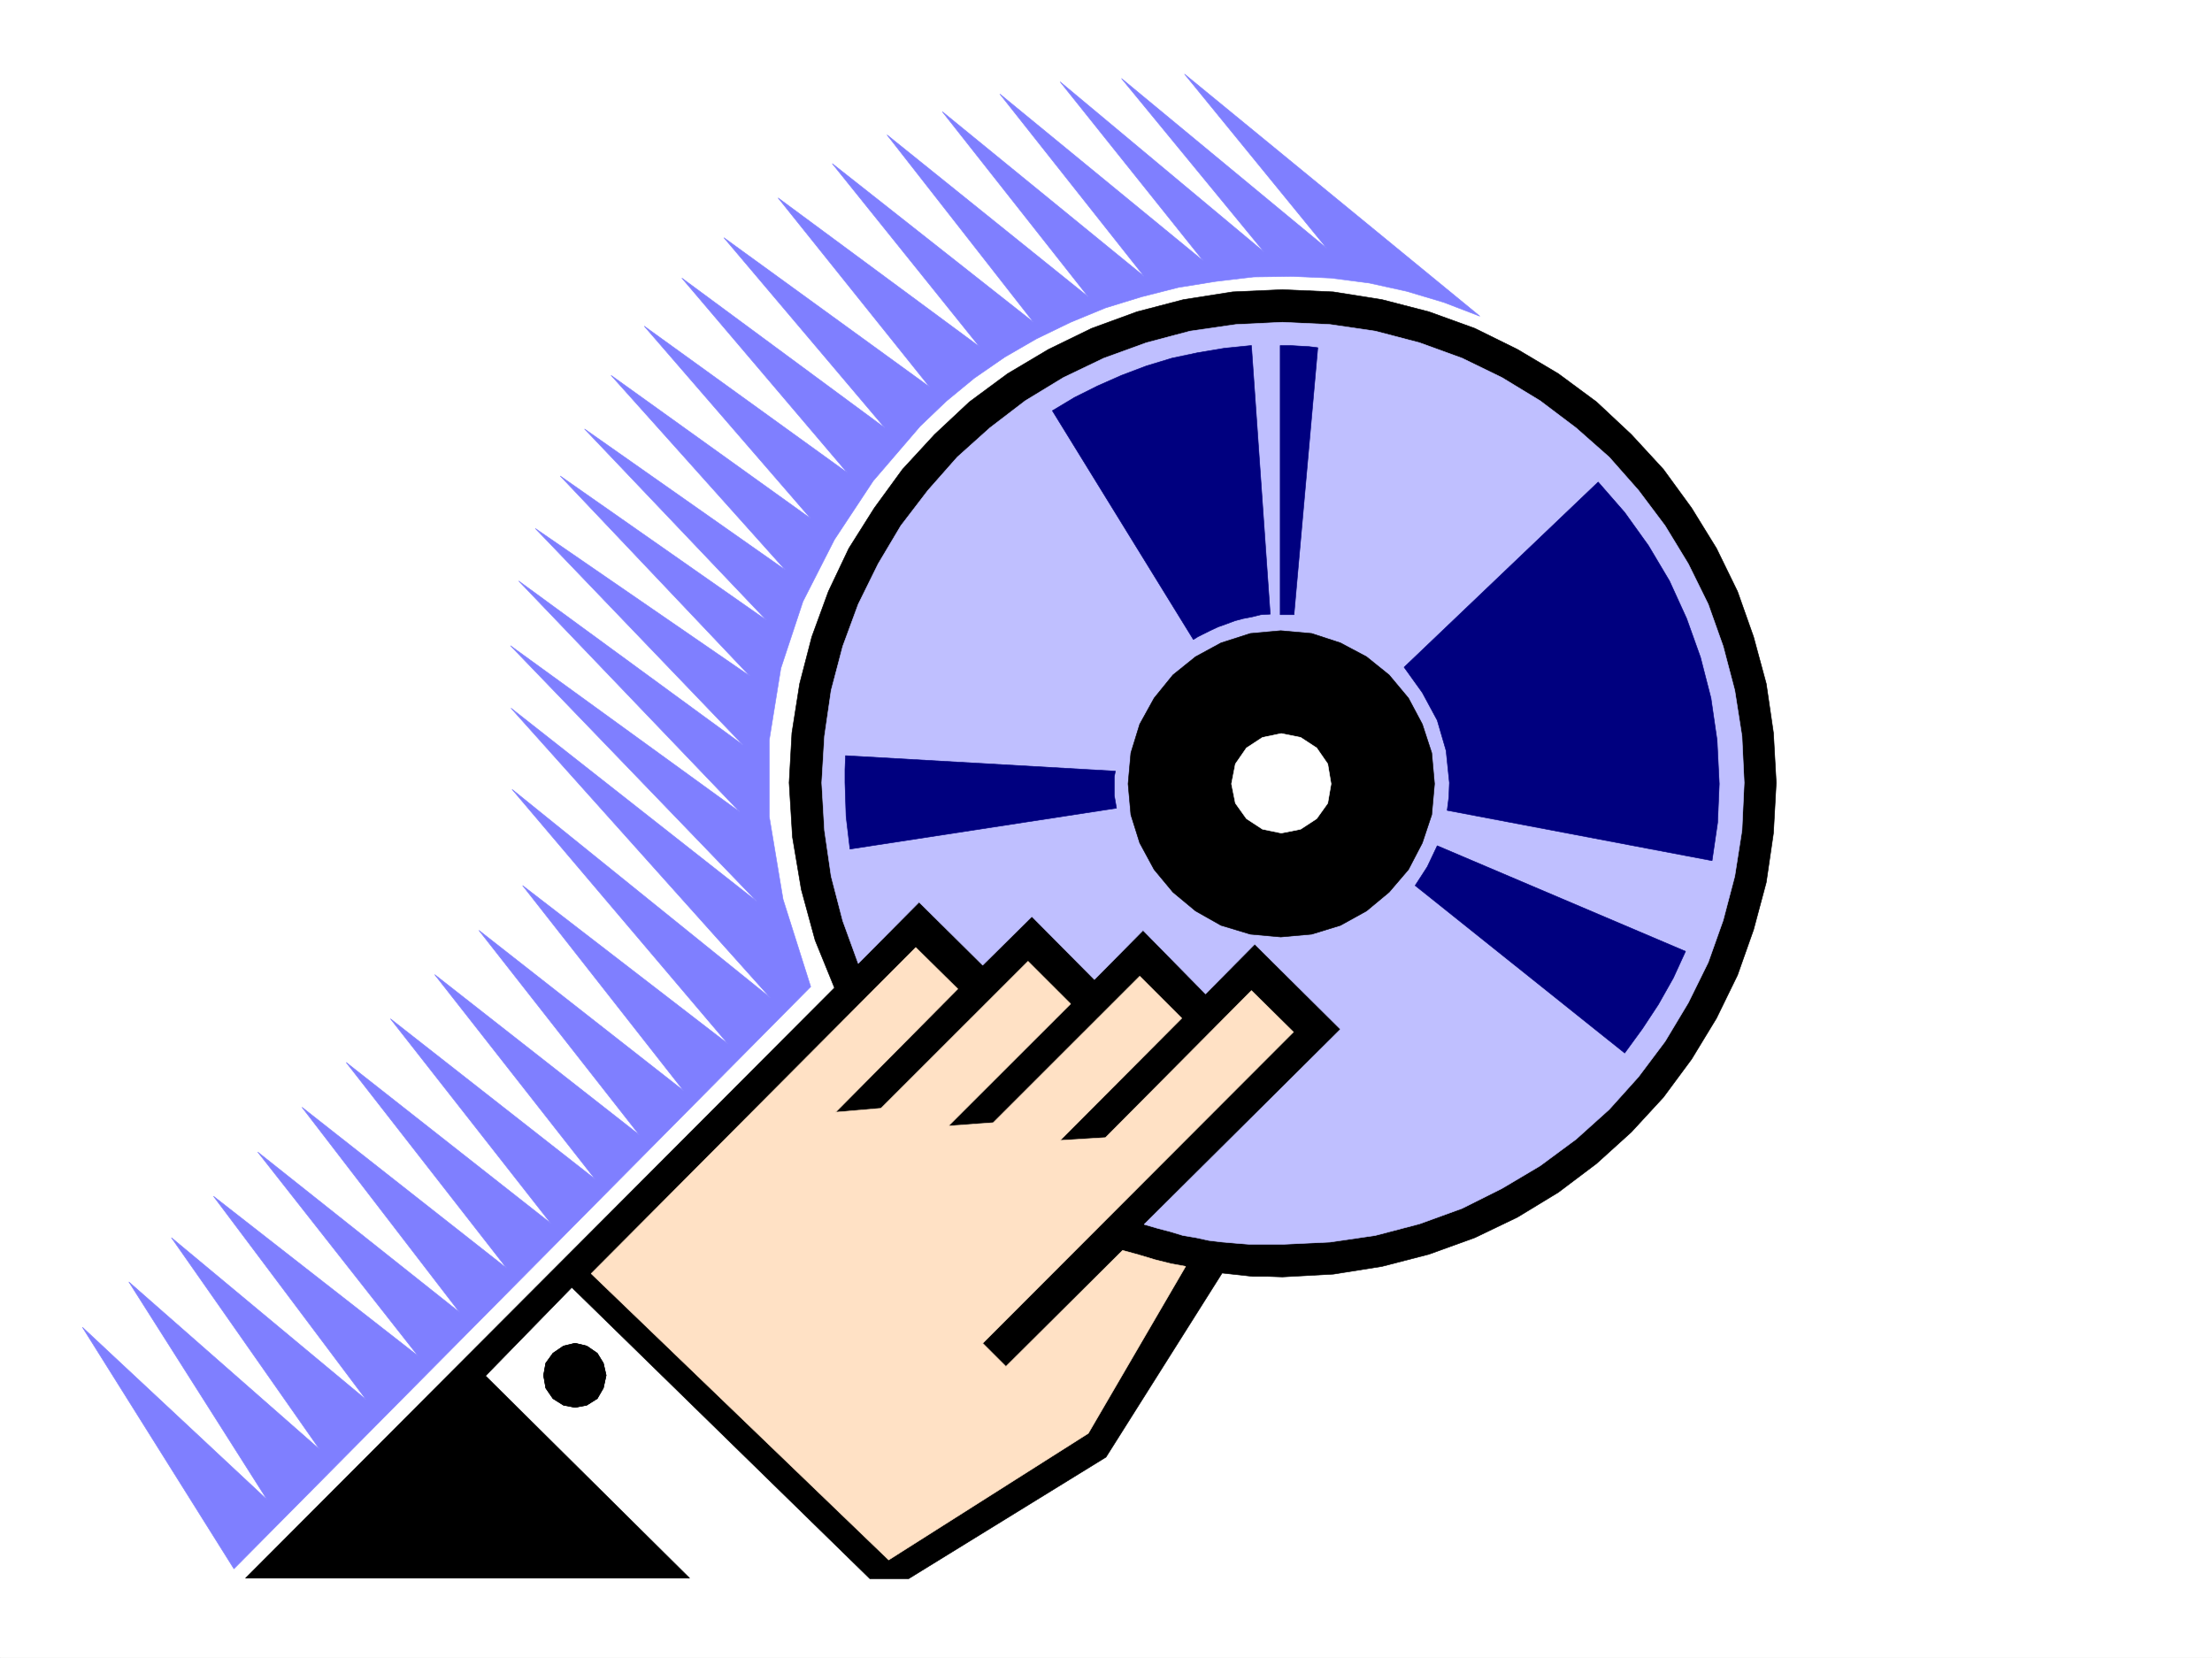 <svg xmlns="http://www.w3.org/2000/svg" width="2997.016" height="2246.297"><rect width="100%" height="100%" fill="#333333" stroke="none"/><defs><clipPath id="a"><path d="M0 0h2997v2244.137H0Zm0 0"/></clipPath></defs><path fill="#fff" d="M0 2246.297h2997.016V0H0Zm0 0"/><g clip-path="url(#a)" transform="translate(0 2.16)"><path fill="#fff" fill-rule="evenodd" stroke="#fff" stroke-linecap="square" stroke-linejoin="bevel" stroke-miterlimit="10" stroke-width=".743" d="M.742 2244.137h2995.531V-2.16H.743Zm0 0"/></g><path fill-rule="evenodd" stroke="#000" stroke-linecap="square" stroke-linejoin="bevel" stroke-miterlimit="10" stroke-width=".743" d="m1231.023 2139.16 267.485-164.766 157.34-249.417 20.996 2.265 20.215 2.23h19.468l21 .743 68.934-3.754 65.922-10.48 63.691-16.462 62.172-22.48 57.711-27.723 55.441-33.703 51.692-38.945 47.195-42.695 43.477-47.196 38.203-51.652 33.703-55.441 28.504-58.418 21.7-61.426 17.245-64.395 9.735-66.668 3.754-68.191-3.754-67.406-9.735-66.664-17.246-63.657-21.7-61.425-28.503-58.418-33.703-54.66-38.203-52.434-43.477-47.192-47.195-44.183-51.692-38.203-55.441-32.961-57.71-28.465-62.173-22.48-63.691-16.461-65.922-10.48-68.934-3.013-67.449 3.012-66.664 10.48-62.953 16.461-61.426 22.481-58.453 28.465-55.445 32.96-51.692 38.204-47.191 44.183-43.48 47.192-38.2 52.433-34.488 54.66-27.719 58.419-22.445 61.425-16.5 63.657-10.48 66.664-3.75 67.406 4.495 73.43 11.965 71.164 18.766 68.894 26.2 64.399-797.954 799.945h601.668l-276.473-274.129 116.868-119.844 403.863 394.715zm0 0"/><path fill="#bfbfff" fill-rule="evenodd" stroke="#bfbfff" stroke-linecap="square" stroke-linejoin="bevel" stroke-miterlimit="10" stroke-width=".743" d="m1550.2 1659.05 17.984 5.243 17.242 4.496 17.242 5.238 17.95 3.012 17.241 3.754 18.73 2.227 17.985 1.527 18.73 1.484h44.223l64.434-3.012 61.43-8.992 59.937-15.718 57.711-20.957 53.922-26.98 51.726-30.692 48.68-35.973 44.965-40.43 39.688-44.183 35.972-47.934 31.477-52.433 26.976-54.704 20.215-56.93 15.758-59.898 9.734-62.172 3.012-64.437-3.012-62.91-9.734-62.168-15.758-59.903-20.215-56.93-26.976-54.698-31.477-51.653-35.973-47.937-39.687-44.965-44.965-39.688-48.68-36.714-51.726-31.434-53.922-26.238-57.71-20.957-59.938-15.72-61.43-8.991-64.434-3.012-62.953 3.012-62.168 8.992-59.199 15.719-57.71 20.957-54.7 26.238-51.691 31.434-47.938 36.714-44.223 39.688-39.683 44.965-36.715 47.937-30.734 51.653-26.977 54.699-20.961 56.93-15.758 59.902-8.992 62.168-3.754 62.91 3.754 64.437 8.992 62.172 15.758 60.641 20.961 57.676 82.422-83.13 86.176 85.395 66.664-65.922 84.691 85.395 65.922-66.664 84.652 86.137 66.703-67.41 116.13 115.343zm0 0"/><path fill="#00007f" fill-rule="evenodd" stroke="#00007f" stroke-linecap="square" stroke-linejoin="bevel" stroke-miterlimit="10" stroke-width=".743" d="m2165.36 653.125 35.93 41.215 32.218 44.926 28.504 47.933 23.226 50.95 18.73 52.433 14.231 55.402 8.25 56.93 2.973 59.2-2.23 52.433-7.505 51.648-358.902-68.148 2.27-17.988.742-19.473-4.496-43.438-12.004-41.171-20.215-37.461-24.71-34.446zM1734.516 832.91h18.726l32.219-361.793-11.965-1.488-13.488-.742-12.004-.742h-13.488zm-105.649 26.938-5.984 3.011-5.98 3.754-191.083-310.101 29.989-17.989 31.476-15.718 32.219-14.23 33.703-12.747 34.45-10.48 35.226-7.47 35.972-6.019 36.715-3.714 25.457 364.02-12.75.745-11.965 2.969-12 2.27-11.222 3.011-12.004 4.496-10.48 3.715-11.22 5.238zm-116.129 235.226-3.008-17.242v-25.457l1.524-7.504-365.664-20.96-.742 18.73v17.945l1.523 45.71 5.242 44.184zm434.559 50.906 336.418 143.07-16.461 35.97-20.254 35.933-21.703 32.961-24.008 32.961-283.941-226.973 8.25-12.707 8.21-12.75 6.762-14.23zm0 0"/><path fill-rule="evenodd" stroke="#000" stroke-linecap="square" stroke-linejoin="bevel" stroke-miterlimit="10" stroke-width=".743" d="m1735.258 854.61 41.953 3.753 38.984 12.746 35.23 18.73 30.692 24.712 26.238 31.433 18.727 35.23 12.746 38.946 3.754 41.953-3.754 41.914-12.746 38.2-18.727 35.972-26.238 30.695-30.691 25.493-35.23 19.472-38.985 11.965-41.953 3.754-41.211-3.754-39.688-11.965-34.484-19.472-30.695-25.492-25.493-30.696-19.472-35.972-12.004-38.2-3.754-41.914 3.754-41.953 12.004-38.945 19.473-35.23 25.492-31.434 30.695-24.711 34.484-18.73 39.688-12.747zm0 0"/><path fill="#7f7fff" fill-rule="evenodd" stroke="#7f7fff" stroke-linecap="square" stroke-linejoin="bevel" stroke-miterlimit="10" stroke-width=".743" d="m2005.008 428.418-400.11-328.047 192.567 235.93-277.961-229.95 193.273 235.188-276.437-230.691 194.05 242.695-275.73-226.195L1550.2 374.5l-273.47-223.184 197.809 250.907-272.723-219.47 198.551 253.915-272.722-214.973 199.293 247.934-272.723-201.48 205.273 256.144-278.703-202.227 218.02 257.668L923.816 376.77l224.043 263.648L872.867 441.91 1098.4 702.59 827.94 508.574l236.008 263.653-271.98-191.004 246.488 259.152-279.45-195.46 256.966 271.12L725.266 716.04l281.715 293.64L702.784 787.2l299.7 313.114-310.923-225.45 334.149 346.778-333.406-262.164 351.39 392.484-349.906-282.379 292.234 344.547-277.96-214.227 218.019 277.883-277.219-217.199 217.282 277.14-277.22-217.203 217.278 277.102-277.219-217.2 217.278 277.141-277.219-217.984 217.281 278.668-277.222-217.984 213.527 277.886-273.465-217.203 217.277 276.36-277.218-216.457 206.8 275.656-263.77-219.469 200.817 286.875-258.488-226.934 187.29 295.086-250.243-233.699 205.316 327.344 781.453-788.727-37.46-118.355-18.727-112.332v-103.383l15.719-97.36 29.988-90.632 42.7-83.867 52.468-79.414 63.656-74.133 35.23-33.742 38.2-31.438 41.21-28.465 42.74-24.71 46.448-22.485 47.196-19.473 48.68-14.972 50.202-12.746 50.95-8.211 50.945-6.024 52.473-.742 52.433 2.27 51.688 6.722 50.949 11.223 50.203 15.015zm0 0"/><path fill="#fff" fill-rule="evenodd" stroke="#fff" stroke-linecap="square" stroke-linejoin="bevel" stroke-miterlimit="10" stroke-width=".743" d="m1736.04 993.922 26.198 5.277 21.739 14.235 14.976 21.699 4.496 26.98-4.496 26.196-14.976 20.996-21.739 14.234-26.199 5.238-25.492-5.238-21.738-14.234-14.977-20.996-5.238-26.196 5.238-26.98 14.977-21.7 21.738-14.234zm0 0"/><path fill-rule="evenodd" stroke="#000" stroke-linecap="square" stroke-linejoin="bevel" stroke-miterlimit="10" stroke-width=".743" d="m779.223 1820.105 15.718 3.754 14.235 9.735 8.25 13.492 3.754 16.46-3.754 17.243-8.25 14.23-14.235 8.958-15.718 3.007-15.72-3.007-14.269-8.958-9.734-14.23-2.973-17.242 2.973-16.461 9.734-13.492 14.27-9.735zm0 0"/><path fill="none" stroke="#000" stroke-linecap="square" stroke-linejoin="bevel" stroke-miterlimit="10" stroke-width=".743" d="m779.223 1820.105 15.718 3.754 14.235 9.735 8.25 13.492 3.754 16.46-3.754 17.243-8.25 14.23-14.235 8.958-15.718 3.007-15.72-3.007-14.269-8.958-9.734-14.23-2.973-17.242 2.973-16.461 9.734-13.492 14.27-9.735zm0 0"/><path fill="#ffe1c5" fill-rule="evenodd" stroke="#ffe1c5" stroke-linecap="square" stroke-linejoin="bevel" stroke-miterlimit="10" stroke-width=".743" d="m1204.047 2113.707-403.082-387.988 439.797-441.91 56.93 56.187-165.551 167.035 61.425-5.277 199.293-199.215 57.711 57.672-165.59 165.512 60.684-4.457 198.55-198.512 56.93 56.93-164.804 165.546 61.426-3.75 197.804-199.253 56.93 56.183-421.066 421.695 31.476 31.438 158.078-157.262 21.742 5.98 22.442 6.727 20.996 5.239 20.215 3.753-131.844 226.196zm0 0"/></svg>

